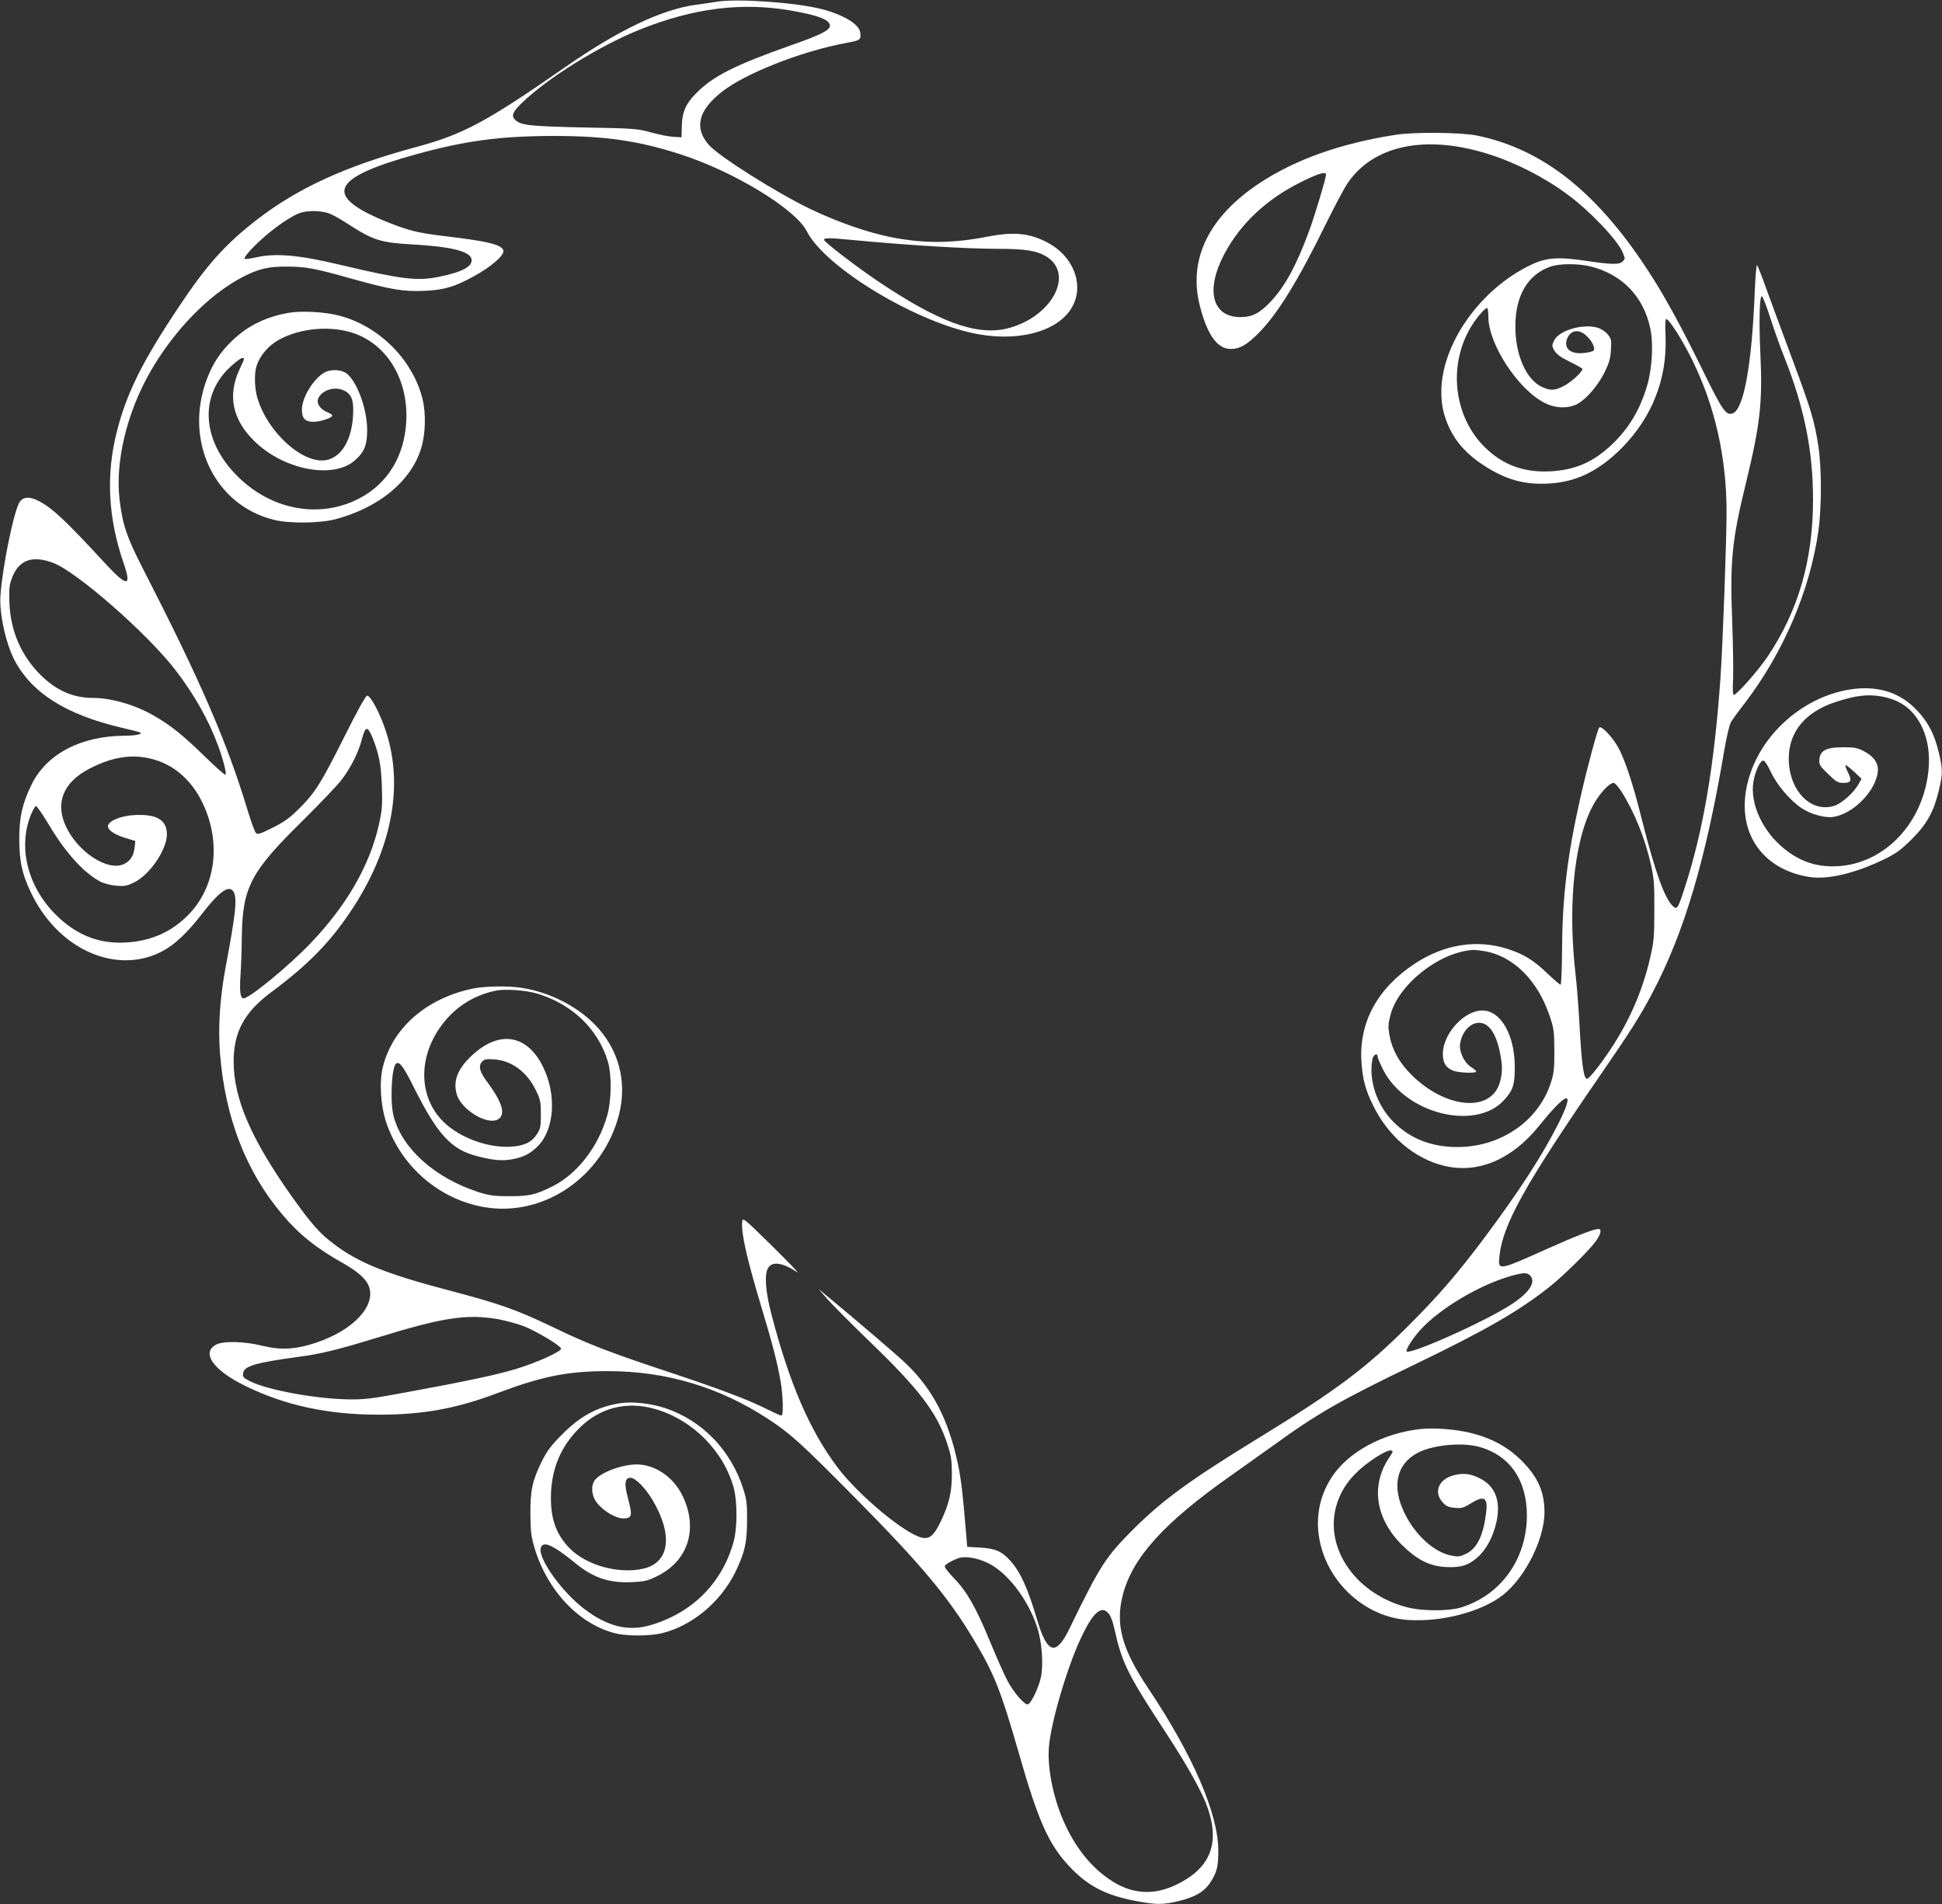 <?xml version="1.0" standalone="no"?>
<!DOCTYPE svg PUBLIC "-//W3C//DTD SVG 20010904//EN"
 "http://www.w3.org/TR/2001/REC-SVG-20010904/DTD/svg10.dtd">
<svg version="1.0" xmlns="http://www.w3.org/2000/svg"
 width="1280pt" height="1255pt" viewBox="0 0 1280 1255"
 preserveAspectRatio="xMidYMid meet">
<rect x="0" y="0" width="1280" height="1255" fill="#333333" stroke="none"/>
<g transform="translate(0,1255) scale(0.1,-0.1)"
fill="#ffffff" stroke="none">
<path d="M4735 12540 c-33 -5 -98 -15 -145 -21 -229 -31 -512 -166 -870 -415
-518 -360 -667 -440 -984 -525 -458 -124 -770 -267 -1043 -477 -207 -161 -330
-297 -512 -571 -243 -363 -347 -573 -411 -826 -72 -284 -58 -567 44 -864 56
-161 25 -162 -121 -4 -260 282 -349 366 -440 412 -57 29 -97 27 -121 -4 -37
-46 -115 -422 -129 -619 -9 -116 35 -315 92 -426 115 -218 338 -359 705 -446
58 -13 112 -27 120 -30 28 -11 -21 -23 -100 -23 -291 -3 -514 -121 -613 -324
-60 -124 -80 -211 -80 -357 0 -152 21 -243 88 -375 183 -361 560 -521 856
-364 81 43 165 122 258 243 117 152 183 198 211 147 24 -45 14 -141 -54 -501
-37 -201 -49 -391 -36 -562 33 -422 171 -780 411 -1063 110 -131 225 -223 406
-324 90 -51 146 -101 164 -148 49 -129 -102 -291 -349 -373 -132 -44 -230 -50
-352 -20 -122 30 -260 33 -307 7 -98 -53 -17 -168 191 -270 263 -130 547 -191
881 -191 296 0 513 40 786 143 293 110 461 144 724 144 387 0 737 -105 1059
-316 147 -97 213 -156 576 -523 430 -435 607 -646 774 -924 138 -228 181 -337
302 -757 127 -445 196 -599 332 -744 121 -129 240 -191 437 -228 138 -26 179
-26 287 0 107 26 169 63 208 126 41 64 50 102 50 205 0 243 -167 630 -463
1072 -173 259 -216 418 -167 612 64 249 273 479 714 789 70 50 192 136 270
192 298 216 443 300 937 538 474 229 688 352 894 515 94 75 258 237 303 299
34 47 41 81 17 81 -29 0 -143 -44 -335 -130 -328 -147 -327 -146 -317 -49 22
208 167 469 652 1174 208 302 274 405 353 555 212 400 355 882 477 1605 15 88
35 172 44 186 9 15 50 72 93 127 256 337 428 742 484 1137 21 154 21 413 -1
555 -25 163 -49 244 -167 560 -60 162 -137 369 -170 460 -32 91 -63 169 -67
173 -4 4 -11 -72 -15 -170 -19 -489 -73 -785 -147 -808 -43 -14 -67 21 -193
278 -131 268 -241 472 -340 627 -347 545 -712 838 -1154 927 -106 21 -415 24
-537 4 -361 -57 -656 -162 -890 -316 -338 -222 -476 -505 -396 -813 49 -191
115 -282 204 -282 59 0 105 27 182 104 126 127 262 348 447 726 56 113 118
230 139 261 170 252 515 324 928 194 181 -57 371 -154 524 -268 146 -107 328
-299 362 -380 18 -45 18 -42 -1 -61 -21 -21 -74 -20 -241 5 -182 27 -261 22
-361 -26 -335 -159 -591 -521 -592 -837 0 -91 16 -160 55 -243 44 -92 117
-172 218 -238 148 -98 272 -133 435 -124 181 10 327 81 478 231 201 202 302
455 292 734 -4 86 -2 122 6 119 22 -7 109 -145 171 -272 149 -304 225 -641
225 -1000 0 -189 -25 -876 -40 -1090 -40 -577 -114 -1014 -237 -1390 -43 -133
-49 -142 -76 -118 -55 50 -117 224 -203 563 -64 257 -118 417 -165 496 -41 67
-105 132 -118 119 -12 -13 -80 -265 -125 -465 -85 -376 -118 -651 -120 -987
-1 -134 -5 -243 -10 -243 -5 0 -44 33 -87 74 -91 88 -155 127 -263 162 -201
64 -413 31 -606 -94 -247 -161 -371 -384 -357 -642 7 -119 26 -193 78 -297 99
-203 274 -351 469 -397 222 -53 444 41 623 262 192 238 243 244 128 15 -109
-215 -265 -455 -499 -767 -170 -226 -295 -370 -486 -561 -282 -282 -476 -427
-986 -740 -448 -274 -632 -408 -821 -595 -192 -191 -225 -243 -431 -666 -87
-179 -144 -165 -209 50 -65 219 -112 323 -178 397 -56 64 -99 83 -201 89 l-85
5 -7 85 c-23 272 -32 353 -53 455 -62 296 -167 500 -346 670 -62 59 -310 271
-519 444 l-55 46 58 -67 c32 -36 156 -161 277 -278 327 -315 443 -467 511
-668 28 -85 32 -110 33 -202 0 -124 -17 -199 -73 -317 -45 -93 -73 -118 -123
-108 -111 23 -420 280 -559 465 -183 244 -317 555 -435 1010 -40 155 -47 263
-20 305 28 43 95 33 191 -30 17 -11 -58 66 -165 172 -191 188 -195 190 -198
160 -8 -73 30 -241 128 -567 70 -231 104 -363 125 -484 17 -101 20 -226 5
-226 -6 0 -46 18 -90 40 -125 63 -301 130 -625 238 -422 140 -550 189 -795
307 -235 113 -350 153 -680 240 -409 107 -596 182 -757 304 -95 71 -146 129
-271 303 -275 386 -392 654 -392 902 0 195 71 325 247 456 242 180 385 325
524 533 270 403 353 824 232 1189 -38 116 -100 233 -123 233 -10 0 -65 -100
-150 -270 -154 -308 -193 -370 -300 -476 -61 -61 -97 -86 -174 -125 -83 -41
-98 -46 -110 -33 -7 8 -30 70 -51 139 -137 455 -310 856 -697 1610 -104 203
-130 282 -150 448 -29 248 47 566 197 832 156 276 386 514 610 632 109 57 173
72 300 71 124 -1 183 -12 434 -83 248 -69 333 -83 466 -77 133 6 199 25 332
98 109 60 197 136 191 166 -7 40 -98 63 -398 98 -163 20 -222 34 -354 86 -442
176 -395 295 180 453 323 89 551 119 899 120 343 0 560 -31 840 -121 353 -114
757 -360 832 -506 123 -244 740 -613 1138 -681 288 -50 544 32 621 199 67 143
-9 322 -173 407 -119 62 -220 72 -395 38 -228 -44 -412 -46 -626 -5 -159 31
-356 99 -542 188 -224 108 -601 346 -668 422 -97 111 -71 224 81 346 151 122
525 270 820 325 100 19 102 20 97 69 -5 54 -110 118 -254 155 -169 43 -544 70
-681 50z m475 -59 c185 -32 260 -61 260 -101 0 -29 -63 -61 -255 -128 -373
-132 -515 -203 -628 -318 -67 -68 -91 -123 -93 -214 l-2 -75 -51 3 c-28 1 -95
14 -149 29 -93 25 -112 27 -447 33 -352 8 -409 14 -447 48 -30 26 -21 53 40
112 172 167 517 381 787 488 350 139 664 178 985 123z m3530 -1082 c0 -23 -73
-267 -111 -370 -83 -226 -159 -366 -252 -465 -73 -78 -123 -104 -203 -104
-186 1 -230 180 -103 418 106 199 278 360 504 472 114 57 165 72 165 49z
m-6563 -259 c24 -10 75 -39 113 -64 170 -110 217 -125 428 -137 255 -14 383
-46 390 -98 7 -48 -60 -84 -218 -116 -139 -29 -249 -15 -645 79 -277 66 -427
79 -556 50 -39 -9 -73 -13 -76 -10 -10 9 53 79 136 151 86 74 186 140 236 154
54 16 147 12 192 -9z m3423 -170 c362 -35 770 -60 975 -60 182 0 259 -12 322
-51 190 -118 30 -406 -263 -475 -202 -47 -453 46 -854 317 -142 96 -342 250
-348 267 -5 15 34 15 168 2z m4879 -175 c209 -50 353 -197 398 -408 22 -103
13 -265 -21 -380 -47 -159 -121 -282 -233 -388 -121 -114 -238 -165 -396 -175
-179 -11 -321 40 -442 160 -203 201 -242 538 -90 791 36 60 92 125 107 125 4
0 8 -26 8 -58 0 -179 195 -478 370 -567 71 -37 155 -39 216 -8 59 32 135 119
180 209 31 64 39 92 42 150 4 64 2 73 -23 102 -16 19 -43 36 -68 43 -99 27
-253 -20 -284 -86 -15 -31 -15 -36 3 -67 15 -24 41 -43 102 -73 45 -22 82 -43
82 -47 0 -19 -76 -89 -123 -112 -60 -31 -88 -32 -142 -7 -105 47 -178 212
-177 401 0 202 82 341 232 393 58 20 177 21 259 2z m1191 -346 c26 -79 67
-196 93 -259 129 -326 187 -612 187 -932 0 -398 -96 -732 -299 -1035 -61 -91
-204 -253 -223 -253 -7 0 -9 37 -5 103 2 56 0 229 -6 385 -15 402 -2 530 94
922 90 371 107 520 92 835 -10 222 -6 388 10 382 6 -2 32 -68 57 -148z m-1217
-109 c40 -35 65 -86 50 -101 -6 -6 -35 -13 -66 -16 -87 -9 -134 33 -107 97 23
54 75 63 123 20z m-10102 -1500 c154 -58 615 -461 802 -702 124 -160 223 -334
285 -504 34 -93 57 -183 48 -191 -3 -3 -65 52 -138 123 -142 138 -221 202
-330 265 -123 72 -283 119 -405 119 -130 0 -242 49 -344 150 -129 128 -199
289 -207 475 -3 95 -1 118 17 166 45 119 134 151 272 99z m2104 -1151 c43
-108 57 -180 62 -324 4 -124 2 -153 -20 -252 -61 -269 -214 -534 -453 -783
-144 -150 -400 -360 -439 -360 -21 0 -27 47 -20 149 4 53 8 170 9 261 5 322
58 423 398 758 115 114 232 236 259 272 64 84 112 181 135 270 22 85 37 87 69
9z m-1421 -151 c121 -39 224 -132 290 -258 139 -267 104 -575 -88 -765 -118
-118 -264 -176 -441 -178 -161 -1 -300 58 -426 183 -186 184 -252 444 -166
658 12 30 27 57 33 59 6 2 41 -48 79 -111 114 -194 238 -331 349 -388 22 -11
69 -23 103 -26 53 -4 70 -1 117 22 104 51 216 216 216 317 0 95 -67 135 -215
127 -87 -5 -167 -37 -173 -70 -5 -26 38 -57 111 -80 l69 -21 -5 -43 c-6 -57
-30 -92 -75 -111 -106 -44 -297 81 -376 247 -75 157 -20 294 154 384 163 84
301 101 444 54z m9650 -200 c88 -138 158 -311 198 -489 20 -90 23 -130 22
-299 0 -177 -3 -206 -28 -315 -51 -218 -137 -416 -264 -606 -74 -110 -138
-189 -152 -189 -22 0 -36 99 -50 370 -6 107 -17 249 -25 315 -57 491 -2 945
139 1157 41 62 89 108 112 108 8 0 29 -24 48 -52z m-893 -1058 c186 -35 342
-191 421 -420 30 -89 32 -103 33 -235 0 -122 -3 -150 -24 -214 -83 -252 -331
-421 -615 -421 -172 0 -311 55 -421 165 -110 110 -166 277 -139 414 6 30 34
45 34 17 0 -7 16 -45 35 -84 146 -292 611 -410 799 -202 59 65 70 101 70 215
1 213 -92 375 -214 375 -120 0 -259 -153 -260 -285 0 -60 19 -91 66 -111 35
-15 154 -20 154 -6 0 4 -15 17 -34 29 -47 31 -80 102 -72 156 18 109 112 170
180 116 36 -29 63 -85 81 -169 19 -90 19 -143 0 -206 -59 -198 -355 -172 -581
51 -80 80 -128 164 -146 262 -9 52 -9 73 6 130 50 203 324 420 547 432 15 0
50 -4 80 -9z m293 -2136 c42 -41 -1 -111 -117 -188 -172 -114 -697 -348 -697
-311 0 19 47 91 91 139 129 142 388 296 597 356 83 23 106 24 126 4z m-6799
-289 c47 -9 122 -29 165 -45 82 -32 241 -126 248 -148 6 -18 -161 -94 -298
-135 -126 -38 -326 -81 -725 -154 -227 -42 -275 -48 -380 -46 -214 3 -534 62
-646 119 -44 22 -50 28 -47 52 5 48 80 70 357 108 156 20 260 46 529 128 434
134 589 157 797 121z m3223 -1605 c130 -61 268 -240 328 -425 32 -98 43 -249
24 -333 -15 -67 -63 -167 -84 -175 -21 -8 -95 77 -138 160 -20 37 -71 153
-114 257 -91 221 -151 327 -238 416 -35 36 -62 71 -59 78 5 13 51 39 93 53 42
14 119 1 188 -31z m803 -340 c11 -14 26 -56 34 -95 51 -228 86 -299 349 -700
136 -209 233 -383 266 -481 82 -237 16 -399 -207 -506 -155 -75 -304 -62 -449
41 -123 86 -224 217 -296 383 -69 160 -106 351 -94 488 14 166 127 546 221
736 76 155 130 197 176 134z"/>
<path d="M1915 10490 c-152 -24 -275 -82 -377 -178 -85 -80 -134 -154 -175
-262 -152 -405 51 -830 442 -926 103 -26 305 -23 407 4 287 77 495 249 563
464 30 95 34 235 9 332 -65 257 -289 480 -550 546 -91 24 -236 32 -319 20z
m401 -131 c230 -71 375 -304 362 -583 -11 -229 -121 -412 -308 -510 -253 -133
-562 -83 -787 128 -249 233 -277 539 -68 735 36 34 72 61 80 61 19 0 20 3 -16
-74 -80 -171 -48 -329 95 -471 196 -194 525 -256 668 -127 59 53 78 100 78
197 0 136 -63 312 -132 371 -34 28 -102 33 -147 10 -72 -38 -151 -165 -151
-245 0 -59 20 -81 76 -81 46 0 124 26 124 41 0 5 -15 15 -34 23 -48 20 -72 59
-58 91 26 56 112 81 172 50 49 -25 63 -66 57 -164 -9 -156 -71 -265 -165 -291
-153 -41 -397 174 -466 409 -19 64 -21 164 -4 212 19 58 67 118 121 154 133
87 341 113 503 64z"/>
<path d="M12225 8010 c-326 -37 -625 -296 -705 -614 -81 -319 85 -575 405
-626 122 -19 301 23 495 117 79 39 109 61 181 132 100 100 145 182 179 324 25
109 25 135 0 243 -28 120 -70 203 -142 279 -108 116 -244 163 -413 145z m180
-51 c102 -19 176 -65 230 -143 66 -96 91 -222 74 -361 -44 -354 -312 -615
-629 -615 -119 0 -218 35 -315 112 -146 115 -232 300 -208 445 12 70 42 137
64 140 9 2 28 -26 51 -75 41 -88 131 -192 205 -240 61 -40 155 -65 208 -56
132 21 278 171 292 298 6 54 -26 101 -92 135 -42 22 -63 26 -135 26 -111 0
-153 -21 -158 -79 -3 -36 1 -43 57 -97 53 -52 65 -59 101 -59 51 0 58 15 30
70 -12 23 -19 44 -16 47 2 3 27 -16 55 -42 l51 -48 -23 -40 c-29 -51 -108
-122 -154 -137 -156 -52 -303 99 -303 311 0 176 110 308 311 373 132 43 212
52 304 35z"/>
<path d="M3120 6035 c-305 -62 -531 -257 -596 -515 -26 -101 -15 -260 23 -372
100 -289 349 -503 644 -554 393 -68 784 200 889 610 56 221 -4 438 -165 599
-121 120 -296 208 -475 236 -87 14 -240 12 -320 -4z m425 -35 c228 -70 397
-233 461 -445 27 -89 25 -256 -4 -358 -58 -205 -197 -384 -360 -466 -112 -56
-157 -66 -287 -65 -103 0 -132 5 -205 28 -285 94 -499 285 -555 497 -26 95
-14 331 17 350 22 14 49 -23 120 -166 152 -302 242 -400 408 -444 107 -28 169
-34 234 -22 78 14 123 38 173 89 107 110 122 334 34 517 -104 216 -288 248
-468 81 -96 -89 -128 -168 -103 -257 29 -104 206 -210 275 -165 49 32 25 110
-70 240 -54 71 -64 109 -38 138 15 17 27 19 78 16 117 -7 220 -84 278 -206 29
-60 32 -77 32 -158 0 -81 -3 -94 -27 -131 -35 -53 -86 -76 -175 -81 -149 -8
-333 60 -439 163 -159 156 -171 408 -28 617 89 130 214 215 369 248 62 14 202
4 280 -20z"/>
<path d="M4084 3301 c-148 -24 -259 -84 -379 -205 -72 -72 -99 -108 -133 -176
-63 -128 -77 -191 -76 -350 1 -116 5 -147 28 -225 85 -281 292 -499 531 -560
76 -19 222 -19 305 0 198 47 387 203 485 400 63 129 79 196 79 345 1 104 -3
138 -23 200 -81 260 -270 457 -519 540 -96 31 -214 44 -298 31z m235 -38 c247
-71 453 -279 518 -523 23 -87 23 -262 -1 -349 -74 -271 -268 -468 -544 -551
-148 -45 -285 -12 -439 104 -148 112 -306 332 -289 402 13 52 78 24 230 -100
116 -95 221 -130 365 -124 82 3 106 8 163 35 211 99 282 310 179 530 -55 117
-166 200 -281 210 -92 9 -245 -42 -295 -97 -33 -36 -28 -109 11 -157 46 -57
130 -104 179 -101 51 4 54 20 24 133 -26 98 -21 135 17 135 31 0 96 -65 143
-143 139 -233 116 -416 -59 -456 -161 -37 -376 22 -485 134 -94 96 -130 205
-123 369 8 167 68 304 183 420 136 138 316 184 504 129z"/>
<path d="M9350 3130 c-242 -30 -462 -151 -569 -311 -102 -153 -122 -334 -57
-516 88 -240 312 -414 556 -430 226 -15 488 55 628 166 147 117 272 369 272
545 -1 135 -43 230 -149 337 -91 91 -196 149 -335 184 -105 26 -252 37 -346
25z m395 -115 c204 -54 319 -218 319 -455 -2 -289 -174 -527 -439 -606 -78
-23 -243 -23 -340 0 -337 81 -553 379 -480 661 24 92 71 169 146 239 67 63
180 136 212 136 22 0 22 -4 -8 -49 -121 -182 -89 -399 84 -572 99 -98 180
-140 286 -147 100 -6 154 10 215 65 59 53 104 139 125 240 27 128 -10 226
-103 275 -62 33 -108 41 -170 27 -106 -22 -147 -110 -84 -180 23 -26 38 -33
80 -37 47 -4 58 -1 111 32 85 52 109 35 96 -67 -19 -150 -60 -233 -132 -268
-42 -20 -51 -21 -101 -11 -112 24 -232 133 -303 276 -90 181 -54 333 94 405
100 48 280 65 392 36z"/>
</g>
</svg>
